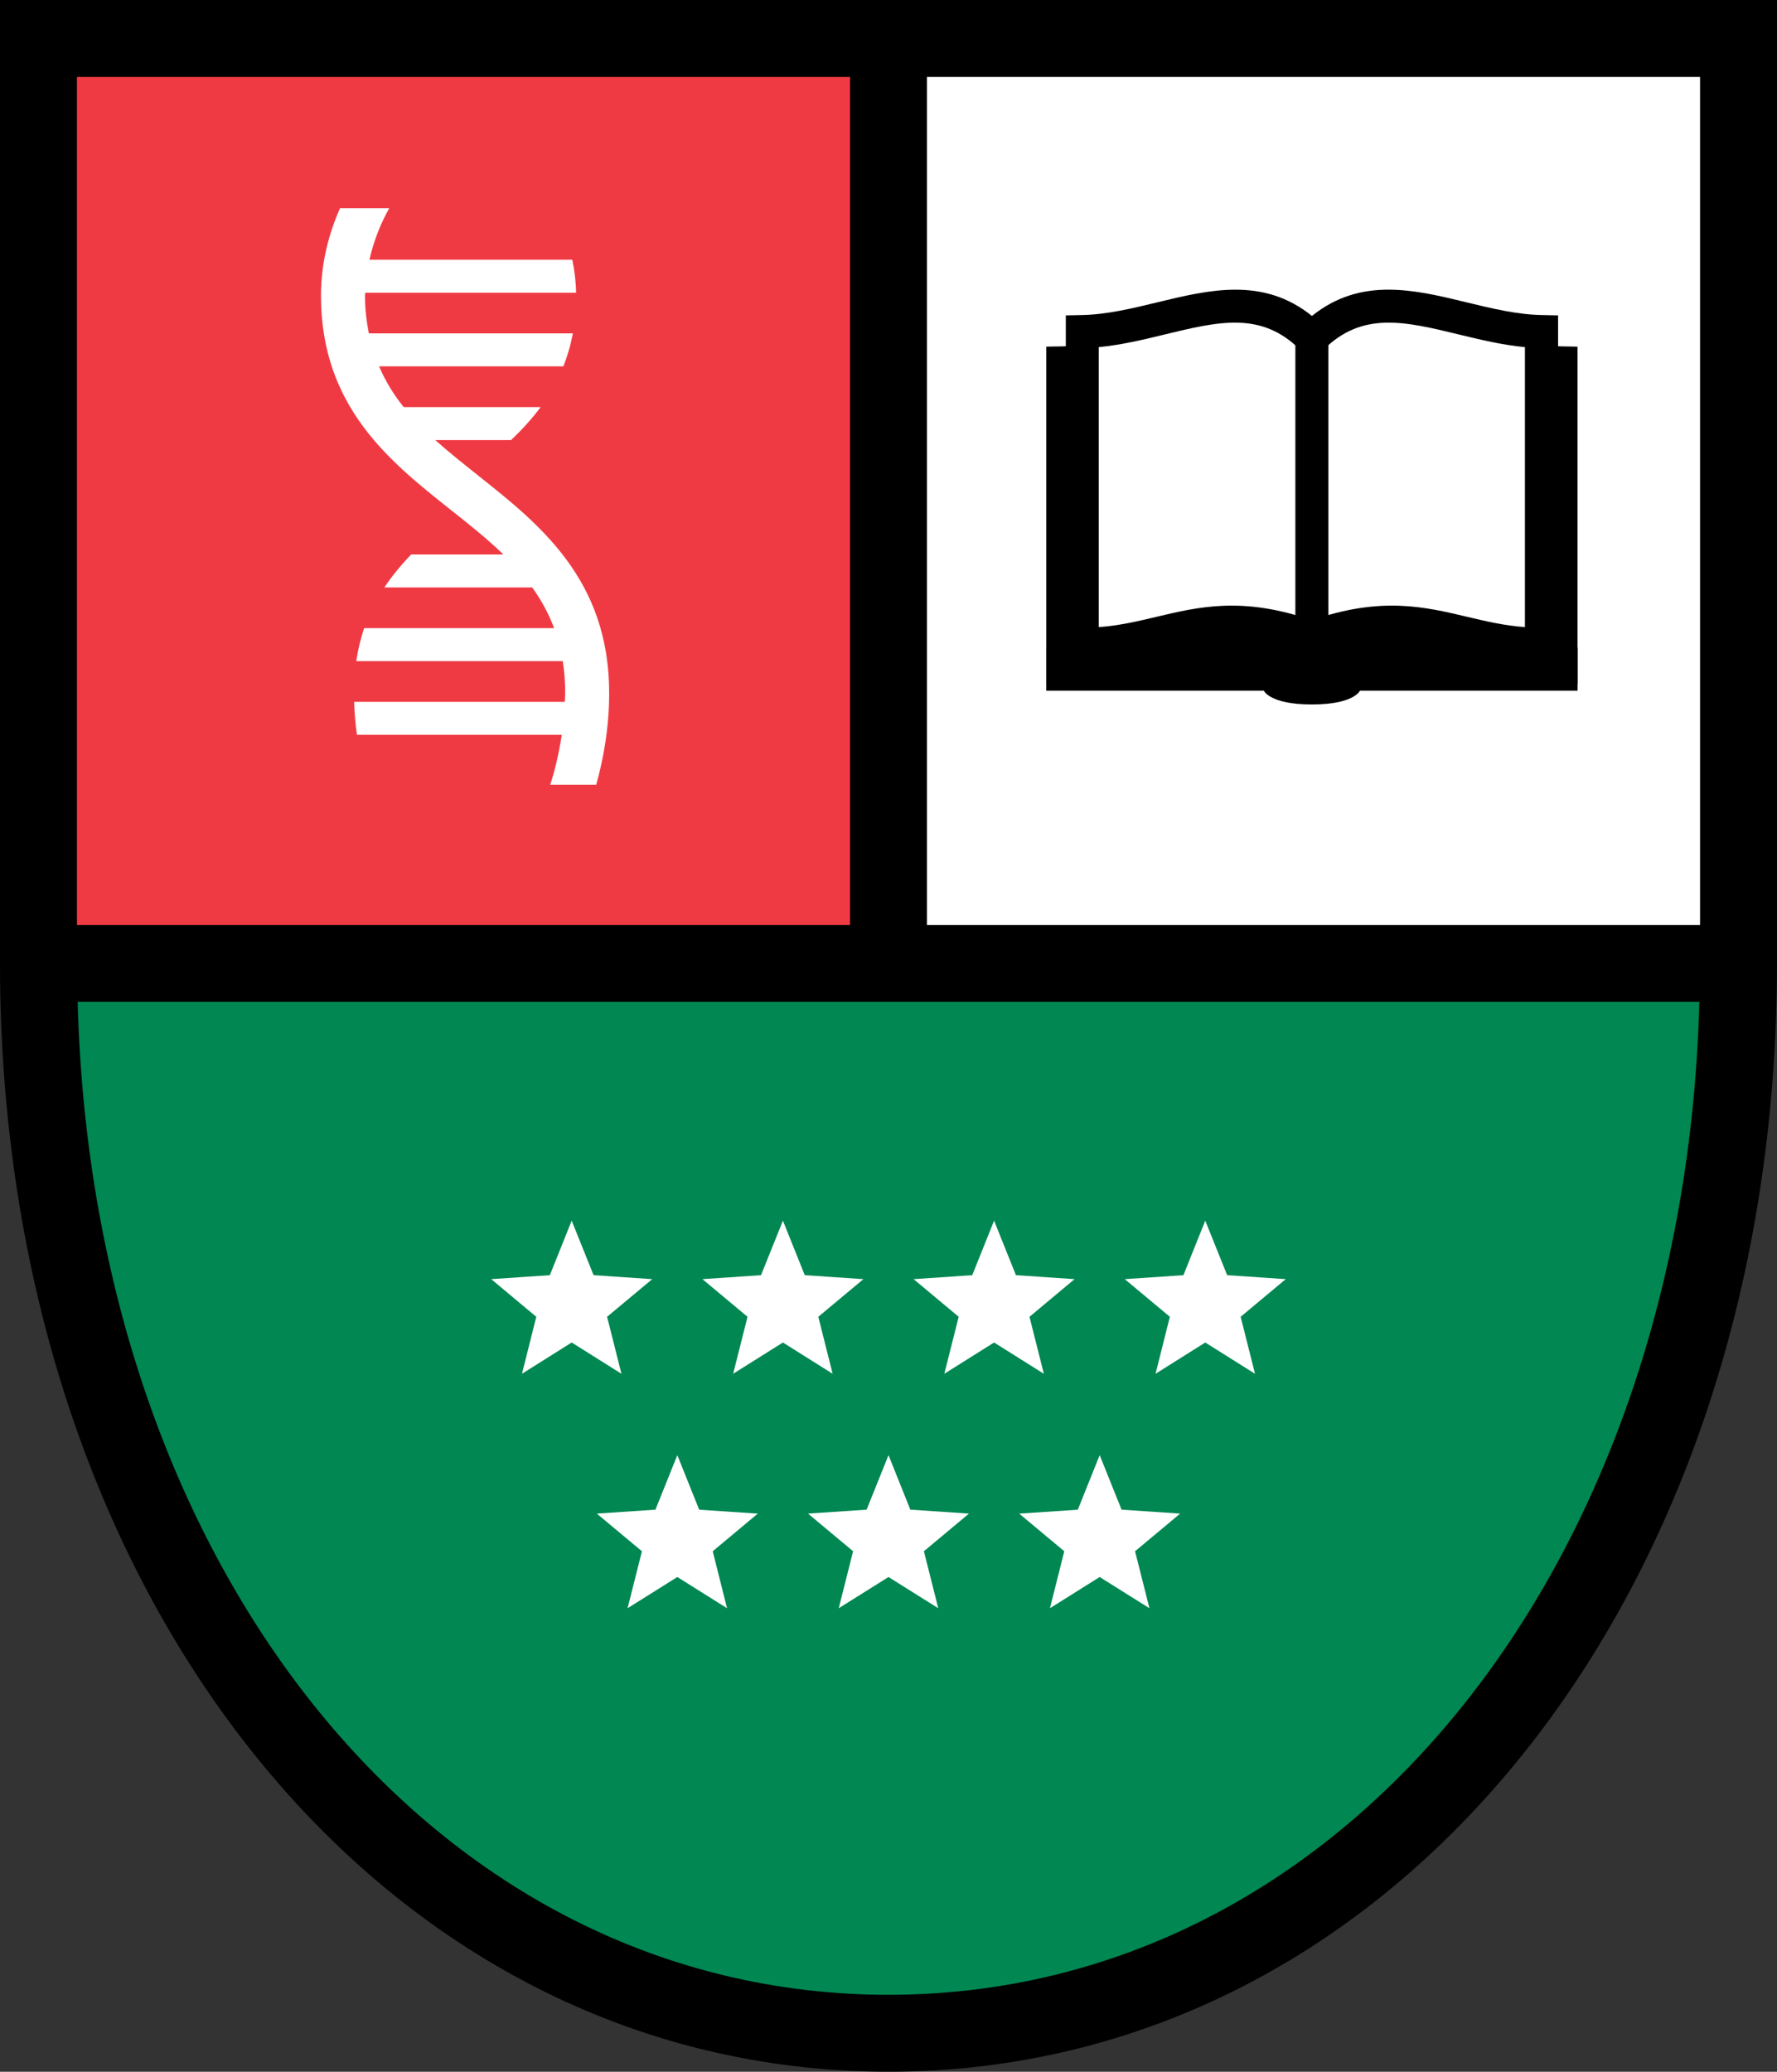 <?xml version="1.0" encoding="UTF-8"?>
<svg id="Layer_2" data-name="Layer 2" xmlns="http://www.w3.org/2000/svg" viewBox="0 0 322.8 376.34">
  <rect x="0" y="0" width="322.8" height="376.34" fill="#333333" stroke="none"/>
  <defs>
    <style>
      .cls-1 {
        fill: #fff;
      }

      .cls-2 {
        fill: #008752;
      }

      .cls-3 {
        fill: #f03a43;
      }
    </style>
  </defs>
  <g id="Layer_1-2" data-name="Layer 1">
    <rect class="cls-3" x="6.99" y="6.99" width="154.41" height="168.02"/>
    <path class="cls-2" d="M161.4,175.01H6.99c0,113,68.04,194.34,154.41,194.34s154.41-81.35,154.41-194.34h-154.41Z"/>
    <rect class="cls-1" x="161.4" y="6.99" width="154.41" height="168.02"/>
    <path d="M0,0v175c0,114.78,69.39,201.33,161.4,201.33s161.4-86.56,161.4-201.33V0H0ZM308.82,168.02h-140.43V13.98h140.43v154.04ZM154.41,13.98v154.04H13.98V13.98h140.43ZM161.4,362.36c-82.2,0-144.59-77.06-147.29-180.37h294.58c-2.7,103.31-65.09,180.37-147.29,180.37h0Z"/>
    <path class="cls-1" d="M86.84,86.36c-2.72-2.16-5.35-4.25-7.77-6.42h13.77c1.96-1.87,3.78-3.84,5.37-5.99h-24.87c-1.81-2.23-3.31-4.68-4.48-7.4h33.48c.74-1.86,1.32-3.84,1.72-5.99h-37.06c-.41-2.12-.7-4.35-.7-6.84,0-.19.04-.36.04-.55h38.31c-.04-2.1-.29-4.1-.69-5.99h-36.85c.81-3.57,2.13-6.76,3.6-9.36h-8.94c-1.97,4.44-3.46,9.79-3.46,15.9,0,20.2,12.52,30.13,23.56,38.89,3.35,2.65,6.63,5.26,9.57,8.11h-16.74c-1.8,1.86-3.45,3.84-4.88,5.99h26.86c1.61,2.24,2.96,4.68,3.98,7.4h-34.51c-.64,1.86-1.11,3.85-1.43,5.99h37.51c.29,1.81.44,3.74.44,5.8,0,.55-.06,1.05-.08,1.59h-38.26c.07,2.08.24,4.09.51,5.99h37.21c-.52,3.43-1.28,6.54-2.09,9.06h8.35c1.28-4.58,2.35-10.28,2.35-16.64,0-20.64-12.66-30.68-23.83-39.54h0Z"/>
    <path d="M283.62,62.92c-4.95-.09-10.01-1.19-14.9-2.26-10.25-2.25-20.84-4.57-30.41,2.53-9.57-7.1-20.15-4.78-30.41-2.53-4.89,1.07-9.95,2.18-14.9,2.26l-2.94.05v61.33h2.99c6.25,0,11.26-1.07,16.1-2.11,8.4-1.8,15.66-3.35,28.2.8l.96.32.96-.32c12.54-4.15,19.8-2.6,28.2-.8,4.84,1.04,9.85,2.11,16.1,2.11h2.99v-61.33l-2.94-.05Z"/>
    <path d="M242.75,108.01l-4.44,15.31-4.44-15.31-43.82,9.61v7.84h39.53s1.04,2.51,8.73,2.51,8.73-2.51,8.73-2.51h39.53v-7.84l-43.82-9.61Z"/>
    <path class="cls-1" d="M238.31,61.42c-12.13-12.13-26.62-1.48-41.71-1.18v56.79c15.23,0,22.56-8.21,41.71-1.18,19.15-7.03,26.47,1.18,41.71,1.18v-56.79c-15.09-.3-29.58-10.94-41.71,1.18Z"/>
    <path d="M283.01,120.02h-2.99c-5.81,0-10.45-1.1-14.94-2.17-7.67-1.82-14.3-3.4-25.74.8l-1.03.38-1.03-.38c-11.44-4.2-18.07-2.62-25.74-.8-4.48,1.06-9.12,2.17-14.94,2.17h-2.99v-62.73l2.94-.06c4.51-.09,9.15-1.21,13.64-2.3,9.48-2.3,19.26-4.67,28.13,2.46,8.88-7.14,18.65-4.76,28.13-2.46,4.48,1.09,9.12,2.22,13.64,2.3l2.94.06v62.73h0ZM199.59,63.06v50.86c3.79-.28,7.1-1.07,10.56-1.89,7.68-1.82,15.62-3.71,28.15.64,12.53-4.35,20.47-2.46,28.15-.64,3.46.82,6.77,1.61,10.56,1.89v-50.86c-4.12-.39-8.11-1.36-12-2.3-9.81-2.38-17.55-4.26-24.6,2.78l-2.12,2.12-2.12-2.12c-7.04-7.04-14.79-5.16-24.6-2.78-3.88.94-7.88,1.91-12,2.3Z"/>
    <rect x="235.31" y="61.42" width="5.99" height="54.43"/>
    <polygon class="cls-1" points="103.85 221.74 107.83 231.64 118.48 232.36 110.28 239.2 112.89 249.55 103.85 243.87 94.82 249.55 97.42 239.2 89.23 232.36 99.88 231.64 103.85 221.74"/>
    <polygon class="cls-1" points="142.22 221.74 146.19 231.64 156.84 232.36 148.65 239.2 151.25 249.55 142.22 243.87 133.18 249.55 135.79 239.2 127.6 232.36 138.24 231.64 142.22 221.74"/>
    <polygon class="cls-1" points="180.58 221.74 184.55 231.64 195.2 232.36 187.01 239.2 189.62 249.55 180.58 243.87 171.54 249.55 174.15 239.2 165.96 232.36 176.61 231.64 180.58 221.74"/>
    <polygon class="cls-1" points="218.94 221.74 222.92 231.64 233.56 232.36 225.37 239.2 227.98 249.55 218.94 243.87 209.91 249.55 212.51 239.2 204.32 232.36 214.97 231.64 218.94 221.74"/>
    <polygon class="cls-1" points="123.04 264.33 127.01 274.24 137.66 274.95 129.47 281.79 132.07 292.14 123.04 286.47 114 292.14 116.61 281.79 108.41 274.95 119.06 274.24 123.04 264.33"/>
    <polygon class="cls-1" points="161.4 264.33 165.37 274.24 176.02 274.95 167.83 281.79 170.44 292.14 161.4 286.47 152.36 292.14 154.97 281.79 146.78 274.95 157.42 274.24 161.4 264.33"/>
    <polygon class="cls-1" points="199.76 264.33 203.74 274.24 214.38 274.95 206.19 281.79 208.8 292.14 199.76 286.47 190.73 292.14 193.33 281.79 185.14 274.95 195.79 274.24 199.76 264.33"/>
  </g>
</svg>